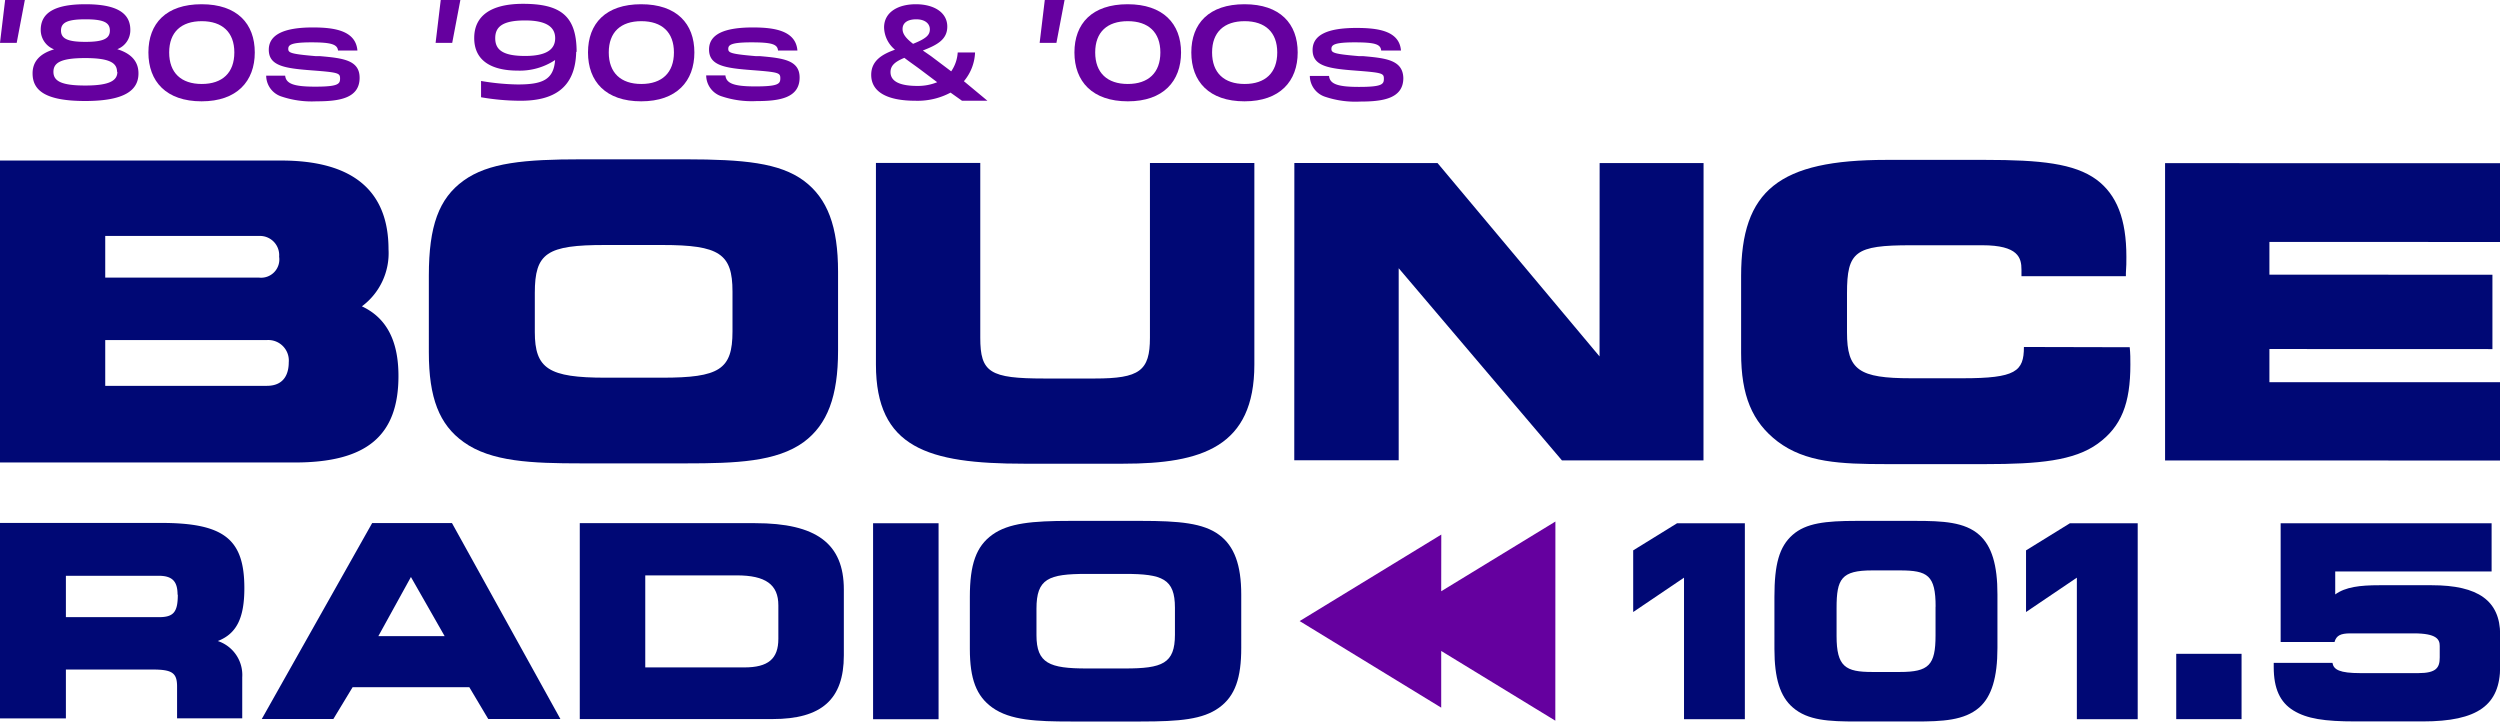 <svg xmlns="http://www.w3.org/2000/svg" viewBox="0 0 306.93 88.59"><path d="M98.69,22.82c-3-2.21-7.41-2.62-14.5-2.63H71.36c-7,0-11.4.42-14.44,2.61s-4.27,5.58-4.27,11.66V43.9c0,5.57,1.28,8.87,4.27,11h0c3.36,2.42,8.33,2.62,14.48,2.62H84.19c6.17,0,11.15-.19,14.49-2.62,2.91-2.16,4.21-5.62,4.21-11.21V34C102.89,28.43,101.6,25,98.69,22.82Zm-8.76,13.6v4.91C89.93,46,88.32,47,81.29,47H74.35c-7,0-8.69-1.1-8.69-5.61V36.6c0-4.9,1.46-5.9,8.65-5.89h7C88.32,30.71,89.93,31.78,89.93,36.42Z" transform="translate(0 -0.63)" fill="#000875"/><path d="M141.18,20.64V42.1c0,4.06-1.27,5-6.78,5h-6.2c-6.68,0-7.85-.74-7.85-5V20.63H107.54V45.38c0,10.23,6.39,12.18,18.16,12.18h12.2c9.66,0,16.1-2.07,16.1-12.17V20.64Z" transform="translate(0 -0.63)" fill="#000875"/><polygon points="196.39 20.02 196.38 43.76 176.49 20.02 158.91 20.01 158.9 56.51 171.72 56.51 171.72 32.93 191.76 56.52 209.14 56.52 209.15 20.02 196.39 20.02" fill="#000875"/><polygon points="306.93 46.92 278.62 46.92 278.62 42.85 306 42.86 306 33.73 278.62 33.72 278.62 29.7 306.93 29.71 306.93 20.04 265.81 20.03 265.81 56.53 306.93 56.54 306.93 46.92" fill="#000875"/><path d="M44.43,38.24a8.13,8.13,0,0,0,3.27-7c0-7.23-4.43-10.9-13.17-10.9H0V57.41H36.2c8.8,0,12.72-3.27,12.72-10.62C48.92,42.46,47.45,39.65,44.43,38.24ZM12.92,29.6H31.78a2.36,2.36,0,0,1,2.49,2.55,2.24,2.24,0,0,1-2.49,2.56H12.92ZM32.76,48H12.92V42.38H32.77a2.52,2.52,0,0,1,2.68,2.74C35.45,46.21,35.1,48,32.76,48Z" transform="translate(0 -0.63)" fill="#000875"/><path d="M248.48,43.23c0,3-1,3.84-7.52,3.84h-6.34c-6.39,0-7.86-1-7.86-5.62V36.64c0-5.13,1-5.9,7.85-5.9h8.76c4.43,0,4.81,1.55,4.81,3v.8H261l0-.39c.06-.71.06-1.41.06-2,0-4.6-1.17-7.6-3.66-9.46-2.73-2-6.91-2.43-13.67-2.43H231.58c-13.16,0-17.82,3.72-17.82,14.26v9.44c0,5.22,1.34,8.47,4.49,10.88,3.41,2.57,7.67,2.77,13.32,2.77h12.2c6.53,0,10.88-.41,13.78-2.51s4-4.94,4-9.7c0-.7,0-1.4-.08-2.14Z" transform="translate(0 -0.63)" fill="#000875"/><path d="M3.05.63l-1,5.26H0L.63.63Z" transform="translate(0 -0.63)" fill="#65009f"/><path d="M130.7.63l-1,5.26h-2.06l.63-5.26Z" transform="translate(0 -0.63)" fill="#65009f"/><path d="M56.52.63l-1,5.26H53.48L54.11.63Z" transform="translate(0 -0.63)" fill="#65009f"/><path d="M17,9.64c0,2-1.57,3.39-6.54,3.39S4,11.69,4,9.64c0-1.42.85-2.42,2.64-2.95A2.55,2.55,0,0,1,5,4.3C5,2.17,6.77,1.15,10.5,1.15S16,2.17,16,4.3a2.49,2.49,0,0,1-1.6,2.37C16.17,7.22,17,8.22,17,9.64Zm-2.63-.19c0-1.1-.92-1.69-3.91-1.69s-3.9.57-3.9,1.69.94,1.68,3.9,1.68S14.41,10.54,14.41,9.45ZM7.49,4.38c0,1,.82,1.39,3,1.39s3-.39,3-1.39S12.69,3,10.5,3,7.49,3.38,7.49,4.38Z" transform="translate(0 -0.63)" fill="#65009f"/><path d="M18.22,7.07c0-3.55,2.16-5.92,6.53-5.92s6.53,2.39,6.53,5.92-2.19,6-6.53,6S18.22,10.64,18.22,7.07Zm10.55,0c0-2.48-1.48-3.84-4-3.84s-4,1.34-4,3.84,1.47,3.87,4,3.87S28.77,9.57,28.77,7.07Z" transform="translate(0 -0.63)" fill="#65009f"/><path d="M70.74,7c-.1,4.56-2.92,6-6.82,6a28.59,28.59,0,0,1-4.86-.43v-2a29,29,0,0,0,4.49.43c3,0,4.42-.54,4.6-3a7.84,7.84,0,0,1-4.57,1.3c-3.28,0-5.36-1.24-5.36-4s2.09-4.2,6-4.2c4.62,0,6.5,1.51,6.57,5.67V7ZM68.16,5.32c0-1.39-1.11-2.18-3.69-2.18-2.79,0-3.67.79-3.67,2.18s.88,2.18,3.67,2.18C67.05,7.5,68.16,6.72,68.16,5.32Z" transform="translate(0 -0.63)" fill="#65009f"/><path d="M72.19,7.07c0-3.55,2.17-5.92,6.53-5.92s6.53,2.39,6.53,5.92-2.18,6-6.53,6S72.19,10.64,72.19,7.07Zm10.55,0c0-2.48-1.47-3.84-4-3.84s-4,1.34-4,3.84,1.48,3.87,4,3.87S82.74,9.57,82.74,7.07Z" transform="translate(0 -0.63)" fill="#65009f"/><path d="M121.23,13l-3.12,0L116.7,12A8.58,8.58,0,0,1,112.4,13c-3.54,0-5.44-1.11-5.44-3.18,0-1.78,1.41-2.55,2.92-3.09A3.65,3.65,0,0,1,108.54,4c0-1.86,1.69-2.85,3.9-2.85s3.86,1,3.86,2.74c0,1.6-1.25,2.26-3,2.94q.48.33,1,.69l2.48,1.87a4.58,4.58,0,0,0,.8-2.32h2.13a5.81,5.81,0,0,1-1.37,3.53Zm-6.16-2.27-2.14-1.61c-.66-.49-1.32-.94-1.9-1.39-1.08.45-1.7.91-1.7,1.75,0,1.17,1.19,1.7,3.33,1.7A6.27,6.27,0,0,0,115.07,10.72Zm-4.26-6.53c0,.67.54,1.23,1.29,1.81,1.6-.64,2.06-1.07,2.06-1.78S113.55,3,112.49,3,110.81,3.43,110.81,4.19Z" transform="translate(0 -0.63)" fill="#65009f"/><path d="M131.91,7.07c0-3.55,2.17-5.92,6.53-5.92S145,3.54,145,7.07s-2.18,6-6.53,6S131.91,10.64,131.91,7.07Zm10.55,0c0-2.48-1.47-3.84-4-3.84s-4,1.34-4,3.84,1.48,3.87,4,3.87S142.46,9.57,142.46,7.07Z" transform="translate(0 -0.63)" fill="#65009f"/><path d="M146.26,7.07c0-3.55,2.16-5.92,6.53-5.92s6.53,2.39,6.53,5.92-2.18,6-6.53,6S146.26,10.64,146.26,7.07Zm10.55,0c0-2.48-1.48-3.84-4-3.84s-4,1.34-4,3.84,1.47,3.87,4,3.87S156.81,9.57,156.81,7.07Z" transform="translate(0 -0.63)" fill="#65009f"/><path d="M39.26,7.52l-.52,0c-3-.26-3.35-.4-3.35-.88s.29-.81,2.85-.81c2.41,0,3.17.24,3.26,1v0h2.38v0C43.67,4.36,41,4,38.4,4,34.79,4,33,4.92,33,6.74c0,2,2,2.28,5.28,2.53s3.47.33,3.47,1-.22,1-3.06,1c-2.62,0-3.58-.36-3.68-1.35v0H32.68v0a2.71,2.71,0,0,0,1.91,2.57,11.63,11.63,0,0,0,4.27.58c2.75,0,5.29-.35,5.29-2.89C44.15,8,42.1,7.77,39.26,7.52Z" transform="translate(0 -0.63)" fill="#65009f"/><path d="M93.28,7.52l-.51,0c-3-.26-3.36-.4-3.36-.88s.3-.81,2.85-.81,3.18.24,3.26,1v0H97.9v0C97.7,4.36,95,4,92.42,4c-3.61,0-5.37.89-5.37,2.71,0,2,2,2.28,5.28,2.53s3.47.33,3.47,1-.21,1-3.06,1c-2.62,0-3.58-.36-3.68-1.35v0H86.7v0a2.72,2.72,0,0,0,1.91,2.57,11.63,11.63,0,0,0,4.27.58c2.75,0,5.29-.35,5.29-2.89C98.17,8,96.12,7.77,93.28,7.52Z" transform="translate(0 -0.63)" fill="#65009f"/><path d="M167.33,7.52l-.51,0c-3-.26-3.36-.4-3.36-.88s.3-.81,2.85-.81,3.18.24,3.26,1v0H172v0c-.2-2.44-2.88-2.77-5.47-2.77-3.62,0-5.38.89-5.38,2.71,0,2,2,2.28,5.29,2.53s3.46.33,3.46,1-.21,1-3.06,1c-2.62,0-3.58-.36-3.67-1.35v0h-2.36v0a2.72,2.72,0,0,0,1.91,2.57,11.63,11.63,0,0,0,4.27.58c2.75,0,5.3-.35,5.3-2.89C172.23,8,170.17,7.77,167.33,7.52Z" transform="translate(0 -0.63)" fill="#65009f"/><path d="M30,72.83c0-6-2.48-8-10.23-8H0v24H8.09v-6H18.74c2.4,0,3,.41,3,2.09v3.9h8V83.78a4.39,4.39,0,0,0-3-4.45C29.05,78.43,30,76.51,30,72.83Zm-8.17.81c0,2.14-.52,2.76-2.32,2.76H8.09V71.32H19.48C21.15,71.32,21.8,72,21.8,73.64Z" transform="translate(0 -0.63)" fill="#000875"/><path d="M45.69,64.85,32.14,88.9h8.79L43.29,85H57.62l2.32,3.9H68.8L55.49,64.85Zm8.9,13.88H46.45l4-7.26Z" transform="translate(0 -0.63)" fill="#000875"/><path d="M92.71,64.86H71.18V88.91H94.86c6,0,8.74-2.41,8.74-7.82V73C103.6,67.38,100.24,64.86,92.71,64.86Zm2.85,10.08v4.12c0,2.46-1.25,3.51-4.18,3.51H79.22V71.27H90.45C94,71.27,95.56,72.4,95.56,74.94Z" transform="translate(0 -0.63)" fill="#000875"/><rect x="107.19" y="64.24" width="8.04" height="24.06" fill="#000875"/><path d="M149.67,66.29c-1.95-1.44-4.88-1.71-9.6-1.71H131.4c-4.67,0-7.58.27-9.57,1.7s-2.76,3.64-2.76,7.63v6.38c0,3.71.8,5.8,2.76,7.21h0c2.2,1.58,5.5,1.71,9.6,1.71h8.63c4.81,0,7.62-.26,9.61-1.7s2.72-3.67,2.72-7.34V73.63C152.39,70,151.55,67.68,149.67,66.29Zm-5.42,8.95v3.31c0,3.55-1.54,4.15-6.15,4.15h-4.68c-4.56,0-6.17-.62-6.17-4.08V75.36c0-3.68,1.46-4.27,6.14-4.27h4.72C142.71,71.09,144.25,71.69,144.25,75.24Z" transform="translate(0 -0.63)" fill="#000875"/><polygon points="176.95 65.63 159.56 76.25 176.94 86.88 176.94 79.92 190.95 88.48 190.96 64.03 176.94 72.59 176.95 65.63" fill="#65009f"/><path d="M243,66.3c-1.78-1.59-4.49-1.72-7.85-1.72h-7.23c-3.81,0-6.2.27-7.84,1.72s-2.23,3.6-2.23,7.61V80.3c0,3.63.7,5.85,2.26,7.19,1.84,1.6,4.41,1.72,7.85,1.72h7.19c3.34,0,6-.12,7.85-1.72,1.52-1.35,2.23-3.68,2.23-7.32V73.62C245.24,70,244.53,67.66,243,66.3Zm-5.37,8.81v3.54c0,3.64-.82,4.48-4.38,4.48h-3.39c-3.28,0-4.38-.64-4.38-4.41V75.27c0-3.57.58-4.61,4.38-4.61h3.39C236.65,70.66,237.64,71.25,237.64,75.11Z" transform="translate(0 -0.63)" fill="#000875"/><polygon points="205.9 64.24 200.51 67.57 200.51 75.14 206.75 70.92 206.75 88.3 214.22 88.3 214.22 64.24 205.9 64.24" fill="#000875"/><polygon points="254.13 64.24 248.74 67.57 248.74 75.14 254.98 70.92 254.98 88.3 262.45 88.3 262.45 64.24 254.13 64.24" fill="#000875"/><rect x="267.18" y="80.27" width="8.02" height="8.02" fill="#000875"/><path d="M298.56,72.48h-6.45c-2.37,0-4.15.21-5.41,1.13V70.79h19.2V64.87H280V79.45h6.63l0-.06c.23-.73.72-1,1.94-1h7.78c2.8,0,3.18.74,3.18,1.54v1.42c0,1.25-.42,1.92-2.63,1.92h-7.1c-2.56,0-3.3-.42-3.44-1.26h-7.21c0,.18,0,.36,0,.53,0,2.62.77,4.31,2.42,5.32s3.8,1.34,7.59,1.34h8.29c6.75,0,9.5-2,9.5-6.76V78.53C306.93,74.4,304.27,72.48,298.56,72.48Z" transform="translate(0 -0.63)" fill="#000875"/></svg>